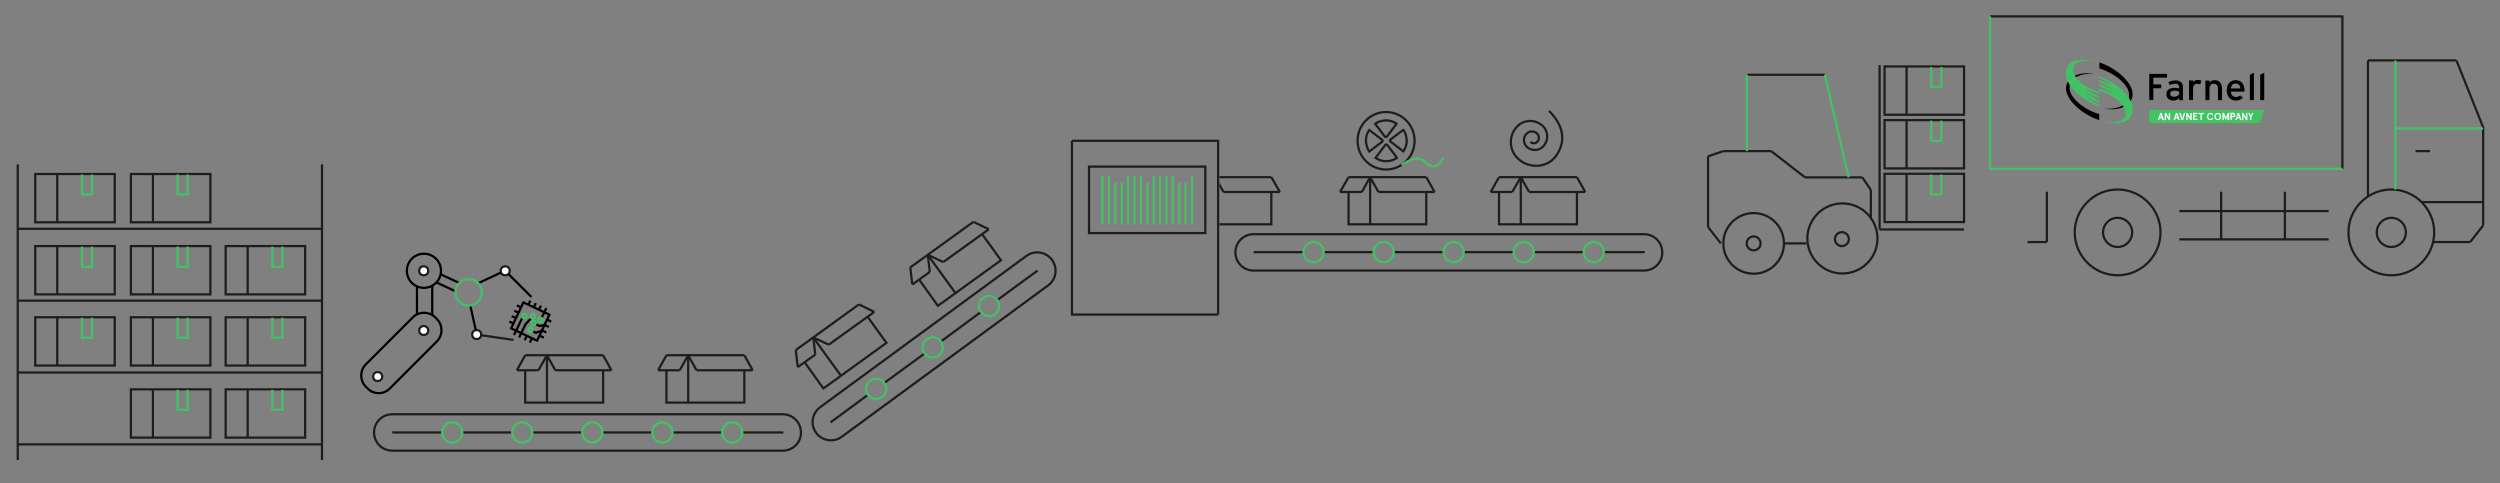 <?xml version="1.0" encoding="utf-8"?>
<!-- Generator: Adobe Illustrator 26.3.1, SVG Export Plug-In . SVG Version: 6.00 Build 0)  -->
<svg version="1.1" id="Layer_1" xmlns="http://www.w3.org/2000/svg" xmlns:xlink="http://www.w3.org/1999/xlink" x="0px" y="0px"
	 viewBox="0 0 1113.4 215.1" style="enable-background:new 0 0 1113.4 215.1;" xml:space="preserve">
<rect x="0" y="0" width="1113.4" height="215.1" fill="#808080" stroke="none"/>
<style type="text/css">
	.st0{fill:none;stroke:#000000;stroke-miterlimit:10;}
	.st1{fill:#FFFFFF;}
	.st2{fill:none;stroke:#1D1D1B;stroke-miterlimit:10;}
	.st3{fill:none;stroke:#1D1D1B;stroke-width:1;stroke-miterlimit:10;}
	.st4{clip-path:url(#SVGID_00000160167578785028927150000008065427448912167821_);fill:none;stroke:#1D1D1B;stroke-miterlimit:10;}
	.st5{clip-path:url(#SVGID_00000069361637044536251260000017763423290450268562_);fill:none;stroke:#1D1D1B;stroke-miterlimit:10;}
	.st6{clip-path:url(#SVGID_00000053503411352082436900000008509629147005860752_);fill:none;stroke:#1D1D1B;stroke-miterlimit:10;}
	.st7{clip-path:url(#SVGID_00000183246006311675953820000005822754706618209710_);fill:none;stroke:#1D1D1B;stroke-miterlimit:10;}
	.st8{clip-path:url(#SVGID_00000107583315863556142660000005348943881518551951_);fill:none;stroke:#1D1D1B;stroke-miterlimit:10;}
	.st9{clip-path:url(#SVGID_00000037671325609315054860000002488409126593659307_);fill:none;stroke:#1D1D1B;stroke-miterlimit:10;}
	.st10{clip-path:url(#SVGID_00000107548818057031959010000004081333682845369261_);fill:none;stroke:#1D1D1B;stroke-miterlimit:10;}
	.st11{clip-path:url(#SVGID_00000078759767255768399190000012038381280402309760_);fill:none;stroke:#1D1D1B;stroke-miterlimit:10;}
	.st12{clip-path:url(#SVGID_00000034785029775931655020000012254855038603248553_);fill:none;stroke:#1D1D1B;stroke-miterlimit:10;}
	.st13{fill:none;stroke:#000000;stroke-width:1;stroke-miterlimit:10;}
	.st14{fill:none;stroke:#41C363;stroke-miterlimit:10;}
	.st15{fill:#41C363;}
</style>
<g>
	<circle class="st0" cx="188.8" cy="120.6" r="7.6"/>
	<path class="st0" d="M163.7,173l-0.8-0.8c-2.7-2.7-2.7-7.2,0-9.9l21-21c2.7-2.7,7.2-2.7,9.9,0l0.8,0.8c2.7,2.7,2.7,7.2,0,9.9
		l-21,21C170.9,175.8,166.4,175.8,163.7,173z"/>
	<path class="st1" d="M188.7,118.6c1.1,0,2,0.9,2,2s-0.9,2-2,2s-2-0.9-2-2S187.6,118.6,188.7,118.6"/>
	<circle class="st2" cx="188.7" cy="120.6" r="2"/>
	<path class="st1" d="M225,118.6c1.1,0,2,0.9,2,2s-0.9,2-2,2s-2-0.9-2-2S223.9,118.6,225,118.6"/>
	<circle class="st2" cx="225" cy="120.6" r="2"/>
	<path class="st1" d="M188.7,145.2c1.1,0,2,0.9,2,2s-0.9,2-2,2s-2-0.9-2-2C186.7,146.1,187.6,145.2,188.7,145.2"/>
	<circle class="st2" cx="188.7" cy="147.2" r="2"/>
	<path class="st1" d="M168.2,165.7c1.1,0,2,0.9,2,2s-0.9,2-2,2s-2-0.9-2-2C166.2,166.6,167.1,165.7,168.2,165.7"/>
	<circle class="st2" cx="168.2" cy="167.7" r="2"/>
	<line class="st0" x1="185.7" y1="140.1" x2="185.7" y2="127.5"/>
	<line class="st0" x1="192.5" y1="140.3" x2="192.5" y2="127.2"/>
	<line class="st0" x1="194.6" y1="125.9" x2="202.8" y2="129.7"/>
	<line class="st0" x1="196.3" y1="122.2" x2="204.5" y2="126"/>
	<line class="st0" x1="213.2" y1="126" x2="223.1" y2="121.4"/>
	<line class="st0" x1="226.4" y1="122" x2="236.7" y2="132.3"/>
	<path class="st1" d="M212.3,147c1.1,0,2,0.9,2,2s-0.9,2-2,2s-2-0.9-2-2S211.2,147,212.3,147"/>
	<circle class="st2" cx="212.3" cy="149" r="2"/>
	<line class="st0" x1="209.4" y1="135.9" x2="211.9" y2="147"/>
	<line class="st2" x1="214.4" y1="149.3" x2="228.7" y2="151.4"/>
	<path class="st2" d="M348.6,200.7H174.7c-4.5,0-8.1-3.6-8.1-8.1s3.6-8.1,8.1-8.1h173.9c4.5,0,8.1,3.6,8.1,8.1
		C356.8,197.1,353.1,200.7,348.6,200.7z"/>
	<line class="st2" x1="174.7" y1="192.6" x2="196.9" y2="192.6"/>
	<line class="st2" x1="205.9" y1="192.6" x2="228.1" y2="192.6"/>
	<line class="st2" x1="237.1" y1="192.6" x2="259.3" y2="192.6"/>
	<line class="st2" x1="268.2" y1="192.6" x2="290.5" y2="192.6"/>
	<line class="st2" x1="299.4" y1="192.6" x2="321.7" y2="192.6"/>
	<line class="st2" x1="330.6" y1="192.6" x2="348.9" y2="192.6"/>
	<path class="st2" d="M732.2,120.5H558.3c-4.5,0-8.1-3.6-8.1-8.1s3.6-8.1,8.1-8.1h173.9c4.5,0,8.1,3.6,8.1,8.1
		C740.4,116.8,736.7,120.5,732.2,120.5z"/>
	<line class="st2" x1="558.3" y1="112.3" x2="580.5" y2="112.3"/>
	<line class="st2" x1="589.5" y1="112.3" x2="611.7" y2="112.3"/>
	<line class="st2" x1="620.7" y1="112.3" x2="642.9" y2="112.3"/>
	<line class="st2" x1="651.9" y1="112.3" x2="674.1" y2="112.3"/>
	<line class="st2" x1="683.1" y1="112.3" x2="705.3" y2="112.3"/>
	<line class="st2" x1="714.3" y1="112.3" x2="732.5" y2="112.3"/>
	<path class="st2" d="M466.8,127.1l-91.9,67.4c-3.6,2.7-8.7,1.9-11.4-1.7c-2.7-3.6-1.9-8.7,1.7-11.4l91.9-67.4
		c3.6-2.7,8.7-1.9,11.4,1.7C471.2,119.4,470.4,124.5,466.8,127.1z"/>
	<line class="st2" x1="369.9" y1="188.1" x2="386.6" y2="175.8"/>
	<line class="st2" x1="393.9" y1="170.5" x2="411.8" y2="157.4"/>
	<line class="st2" x1="418.9" y1="152.2" x2="436.9" y2="138.9"/>
	<line class="st2" x1="444.2" y1="133.6" x2="462.1" y2="120.5"/>
	<line class="st2" x1="600.6" y1="78.9" x2="635.2" y2="78.9"/>
	<polyline class="st2" points="635.2,85.5 635.2,99.9 600.6,99.9 600.6,85.7 	"/>
	<line class="st2" x1="610.2" y1="78.9" x2="610.2" y2="99.9"/>
	<line class="st2" x1="600.6" y1="78.9" x2="596.8" y2="85.5"/>
	<line class="st2" x1="610.2" y1="78.9" x2="606.5" y2="85.5"/>
	<line class="st2" x1="635.2" y1="78.9" x2="638.9" y2="85.5"/>
	<line class="st2" x1="610.2" y1="78.9" x2="613.9" y2="85.5"/>
	<line class="st2" x1="596.8" y1="85.5" x2="606.5" y2="85.5"/>
	<line class="st2" x1="613.9" y1="85.5" x2="638.9" y2="85.5"/>
	<line class="st2" x1="667.6" y1="78.9" x2="702.3" y2="78.9"/>
	<polyline class="st2" points="702.3,85.5 702.3,99.9 667.6,99.9 667.6,85.7 	"/>
	<line class="st2" x1="677.3" y1="78.9" x2="677.3" y2="99.9"/>
	<line class="st2" x1="667.6" y1="78.9" x2="663.9" y2="85.5"/>
	<line class="st2" x1="677.3" y1="78.9" x2="673.5" y2="85.5"/>
	<line class="st2" x1="702.3" y1="78.9" x2="706" y2="85.5"/>
	<line class="st2" x1="677.3" y1="78.9" x2="681" y2="85.5"/>
	<line class="st2" x1="663.9" y1="85.5" x2="673.5" y2="85.5"/>
	<line class="st2" x1="681" y1="85.5" x2="706" y2="85.5"/>
	<rect x="15.7" y="77.5" class="st2" width="35.4" height="21.5"/>
	<line class="st2" x1="25.5" y1="77.5" x2="25.5" y2="99"/>
	<rect x="58.3" y="77.5" class="st2" width="35.4" height="21.5"/>
	<line class="st2" x1="68.1" y1="77.5" x2="68.1" y2="99"/>
	<rect x="15.7" y="109.6" class="st2" width="35.4" height="21.5"/>
	<line class="st2" x1="25.5" y1="109.6" x2="25.5" y2="131.1"/>
	<rect x="58.3" y="109.6" class="st2" width="35.4" height="21.5"/>
	<line class="st2" x1="68.1" y1="109.6" x2="68.1" y2="131.1"/>
	<rect x="100.5" y="109.6" class="st2" width="35.4" height="21.5"/>
	<line class="st2" x1="110.3" y1="109.6" x2="110.3" y2="131.1"/>
	<rect x="15.7" y="141.3" class="st2" width="35.4" height="21.5"/>
	<line class="st2" x1="25.5" y1="141.3" x2="25.5" y2="162.8"/>
	<rect x="58.3" y="141.3" class="st2" width="35.4" height="21.5"/>
	<line class="st2" x1="68.1" y1="141.3" x2="68.1" y2="162.8"/>
	<rect x="100.5" y="141.3" class="st2" width="35.4" height="21.5"/>
	<line class="st2" x1="110.3" y1="141.3" x2="110.3" y2="162.8"/>
	<rect x="58.3" y="173.4" class="st2" width="35.4" height="21.5"/>
	<line class="st2" x1="68.1" y1="173.4" x2="68.1" y2="194.9"/>
	<rect x="100.5" y="173.4" class="st2" width="35.4" height="21.5"/>
	<line class="st2" x1="110.3" y1="173.4" x2="110.3" y2="194.9"/>
	<line class="st2" x1="7.9" y1="73.2" x2="7.9" y2="204.9"/>
	<line class="st2" x1="143.4" y1="73.2" x2="143.4" y2="204.9"/>
	<line class="st2" x1="7.9" y1="197.9" x2="143.4" y2="197.9"/>
	<line class="st2" x1="7.9" y1="165.9" x2="143.4" y2="165.9"/>
	<line class="st2" x1="7.9" y1="133.9" x2="143.4" y2="133.9"/>
	<line class="st2" x1="7.9" y1="101.9" x2="143.4" y2="101.9"/>
	<polyline class="st2" points="542.5,140.1 477.4,140.1 477.4,62.7 	"/>
	<polyline class="st2" points="477.4,62.7 542.5,62.7 542.5,140.1 	"/>
	<rect x="485" y="74.2" class="st2" width="51.8" height="29.6"/>
	<polyline class="st2" points="886.3,7.3 1043.2,7.3 1043.2,75.2 	"/>
	<path class="st2" d="M943.1,84.4c10.5,0,19.1,8.6,19.1,19.1s-8.6,19.1-19.1,19.1S924,114,924,103.5S932.6,84.4,943.1,84.4z"/>
	<circle class="st2" cx="943.1" cy="103.5" r="6.5"/>
	<path class="st2" d="M1065,84.4c10.5,0,19.1,8.6,19.1,19.1s-8.6,19.1-19.1,19.1s-19.1-8.6-19.1-19.1S1054.5,84.4,1065,84.4z"/>
	<circle class="st2" cx="1065" cy="103.5" r="6.5"/>
	<line class="st2" x1="911.6" y1="85.4" x2="911.6" y2="107.8"/>
	<line class="st2" x1="903" y1="107.8" x2="911.6" y2="107.8"/>
	<line class="st2" x1="970.6" y1="94" x2="1037.1" y2="94"/>
	<line class="st2" x1="970.6" y1="106.6" x2="1037.1" y2="106.6"/>
	<line class="st2" x1="989.2" y1="85.4" x2="989.2" y2="106.6"/>
	<line class="st2" x1="1017.6" y1="85.4" x2="1017.6" y2="106.6"/>
	<line class="st2" x1="1054.6" y1="87.5" x2="1054.6" y2="26.9"/>
	<line class="st2" x1="1094" y1="26.9" x2="1054.6" y2="26.9"/>
	<line class="st2" x1="1106.1" y1="57.2" x2="1094" y2="26.9"/>
	<line class="st2" x1="1105.9" y1="100.4" x2="1105.9" y2="56.7"/>
	<line class="st2" x1="1083.7" y1="107.8" x2="1100.1" y2="107.8"/>
	<line class="st2" x1="1105.9" y1="100.4" x2="1100.1" y2="107.8"/>
	<line class="st2" x1="1105.9" y1="90" x2="1078.6" y2="90"/>
	<line class="st2" x1="1075.8" y1="67.3" x2="1082.2" y2="67.3"/>
	<circle class="st2" cx="781" cy="108.4" r="13.5"/>
	<path class="st2" d="M781,105.3c1.7,0,3.1,1.4,3.1,3.1s-1.4,3.1-3.1,3.1c-1.7,0-3.1-1.4-3.1-3.1S779.3,105.3,781,105.3z"/>
	
		<ellipse transform="matrix(0.485 -0.875 0.875 0.485 329.461 772.395)" class="st3" cx="820.4" cy="106.5" rx="15.6" ry="15.6"/>
	<path class="st2" d="M820.3,103.4c1.7,0,3.1,1.4,3.1,3.1s-1.4,3.1-3.1,3.1c-1.7,0-3.1-1.4-3.1-3.1S818.6,103.4,820.3,103.4z"/>
	<line class="st2" x1="794.5" y1="108.4" x2="804.6" y2="108.4"/>
	<line class="st2" x1="766.4" y1="108.4" x2="760.7" y2="101.1"/>
	<line class="st2" x1="760.7" y1="69.6" x2="760.7" y2="101.1"/>
	<line class="st2" x1="767.5" y1="67.3" x2="788.8" y2="67.3"/>
	<line class="st2" x1="760.7" y1="69.6" x2="767.5" y2="67.3"/>
	<line class="st2" x1="803.9" y1="79" x2="829.4" y2="79"/>
	<line class="st2" x1="833.2" y1="97.7" x2="833.2" y2="84.6"/>
	<line class="st2" x1="829.4" y1="79" x2="833.2" y2="84.6"/>
	<line class="st2" x1="788.8" y1="67.3" x2="803.9" y2="79"/>
	<line class="st2" x1="837.1" y1="102.2" x2="837.1" y2="29"/>
	<line class="st2" x1="837.1" y1="102.2" x2="874.7" y2="102.2"/>
	<line class="st2" x1="812.7" y1="33.3" x2="778.1" y2="33.3"/>
	<rect x="839.3" y="77.4" class="st2" width="35.4" height="21.5"/>
	<line class="st2" x1="849.1" y1="77.4" x2="849.1" y2="98.9"/>
	<rect x="839.3" y="53.5" class="st2" width="35.4" height="21.5"/>
	<line class="st2" x1="849.1" y1="53.5" x2="849.1" y2="75"/>
	<rect x="839.3" y="29.6" class="st2" width="35.4" height="21.5"/>
	<line class="st2" x1="849.1" y1="29.6" x2="849.1" y2="51.1"/>
</g>
<g>
	<g>
		<defs>
			<rect id="SVGID_1_" x="543.1" y="74.5" width="28.3" height="29.7"/>
		</defs>
		<clipPath id="SVGID_00000180353633801600711190000011313518909680924589_">
			<use xlink:href="#SVGID_1_"  style="overflow:visible;"/>
		</clipPath>
		
			<line style="clip-path:url(#SVGID_00000180353633801600711190000011313518909680924589_);fill:none;stroke:#1D1D1B;stroke-miterlimit:10;" x1="531.6" y1="78.9" x2="566.2" y2="78.9"/>
	</g>
	<g>
		<defs>
			<rect id="SVGID_00000176017304727822248200000004345314868208593557_" x="543.1" y="74.5" width="28.3" height="29.7"/>
		</defs>
		<clipPath id="SVGID_00000137125762539033096650000012226006652469307562_">
			<use xlink:href="#SVGID_00000176017304727822248200000004345314868208593557_"  style="overflow:visible;"/>
		</clipPath>
		
			<polyline style="clip-path:url(#SVGID_00000137125762539033096650000012226006652469307562_);fill:none;stroke:#1D1D1B;stroke-miterlimit:10;" points="
			566.2,85.5 566.2,99.9 531.6,99.9 531.6,85.7 		"/>
	</g>
	<g>
		<defs>
			<rect id="SVGID_00000164487036760481460190000011933249437023553425_" x="543.1" y="74.5" width="28.3" height="29.7"/>
		</defs>
		<clipPath id="SVGID_00000040565534365286404870000014515840808218848918_">
			<use xlink:href="#SVGID_00000164487036760481460190000011933249437023553425_"  style="overflow:visible;"/>
		</clipPath>
		
			<line style="clip-path:url(#SVGID_00000040565534365286404870000014515840808218848918_);fill:none;stroke:#1D1D1B;stroke-miterlimit:10;" x1="541.2" y1="78.9" x2="541.2" y2="99.9"/>
	</g>
	<g>
		<defs>
			<rect id="SVGID_00000062894179852671254460000016765832161337460669_" x="543.1" y="74.5" width="28.3" height="29.7"/>
		</defs>
		<clipPath id="SVGID_00000067216521485218801580000001687735399391358634_">
			<use xlink:href="#SVGID_00000062894179852671254460000016765832161337460669_"  style="overflow:visible;"/>
		</clipPath>
		
			<line style="clip-path:url(#SVGID_00000067216521485218801580000001687735399391358634_);fill:none;stroke:#1D1D1B;stroke-miterlimit:10;" x1="531.6" y1="78.9" x2="527.9" y2="85.5"/>
	</g>
	<g>
		<defs>
			<rect id="SVGID_00000124134972025454002020000015149960729416604563_" x="543.1" y="74.5" width="28.3" height="29.7"/>
		</defs>
		<clipPath id="SVGID_00000124857250068705939010000005364008154113317281_">
			<use xlink:href="#SVGID_00000124134972025454002020000015149960729416604563_"  style="overflow:visible;"/>
		</clipPath>
		
			<line style="clip-path:url(#SVGID_00000124857250068705939010000005364008154113317281_);fill:none;stroke:#1D1D1B;stroke-miterlimit:10;" x1="541.2" y1="78.9" x2="537.5" y2="85.5"/>
	</g>
	<g>
		<defs>
			<rect id="SVGID_00000144323408295180158260000001925186297569698219_" x="543.1" y="74.5" width="28.3" height="29.7"/>
		</defs>
		<clipPath id="SVGID_00000066505498793413227150000013518964545135799715_">
			<use xlink:href="#SVGID_00000144323408295180158260000001925186297569698219_"  style="overflow:visible;"/>
		</clipPath>
		
			<line style="clip-path:url(#SVGID_00000066505498793413227150000013518964545135799715_);fill:none;stroke:#1D1D1B;stroke-miterlimit:10;" x1="566.2" y1="78.9" x2="570" y2="85.5"/>
	</g>
	<g>
		<defs>
			<rect id="SVGID_00000143615858631047706230000001008472721482071475_" x="543.1" y="74.5" width="28.3" height="29.7"/>
		</defs>
		<clipPath id="SVGID_00000051381079510153290400000000835726066416647849_">
			<use xlink:href="#SVGID_00000143615858631047706230000001008472721482071475_"  style="overflow:visible;"/>
		</clipPath>
		
			<line style="clip-path:url(#SVGID_00000051381079510153290400000000835726066416647849_);fill:none;stroke:#1D1D1B;stroke-miterlimit:10;" x1="541.2" y1="78.9" x2="544.9" y2="85.5"/>
	</g>
	<g>
		<defs>
			<rect id="SVGID_00000142173081620415315450000016993761600375814292_" x="543.1" y="74.5" width="28.3" height="29.7"/>
		</defs>
		<clipPath id="SVGID_00000089573033905946335700000016168887210551617974_">
			<use xlink:href="#SVGID_00000142173081620415315450000016993761600375814292_"  style="overflow:visible;"/>
		</clipPath>
		
			<line style="clip-path:url(#SVGID_00000089573033905946335700000016168887210551617974_);fill:none;stroke:#1D1D1B;stroke-miterlimit:10;" x1="527.9" y1="85.5" x2="537.5" y2="85.5"/>
	</g>
	<g>
		<defs>
			<rect id="SVGID_00000099662771672868321680000017822091089726604955_" x="543.1" y="74.5" width="28.3" height="29.7"/>
		</defs>
		<clipPath id="SVGID_00000047772914353981390310000016601167132139940489_">
			<use xlink:href="#SVGID_00000099662771672868321680000017822091089726604955_"  style="overflow:visible;"/>
		</clipPath>
		
			<line style="clip-path:url(#SVGID_00000047772914353981390310000016601167132139940489_);fill:none;stroke:#1D1D1B;stroke-miterlimit:10;" x1="544.9" y1="85.5" x2="570" y2="85.5"/>
	</g>
</g>
<g>
	<line class="st0" x1="233.7" y1="151.5" x2="234.6" y2="149.5"/>
	<line class="st0" x1="236" y1="152.6" x2="236.9" y2="150.6"/>
	
		<rect x="229.8" y="136.8" transform="matrix(0.427 -0.904 0.904 0.427 5.839 295.579)" class="st13" width="12.8" height="12.8"/>
	<line class="st0" x1="236.2" y1="133.9" x2="235.3" y2="135.7"/>
	<polyline class="st0" points="232.9,141.5 232.3,142.2 228.9,149.2 	"/>
	<line class="st0" x1="238.6" y1="135" x2="237.8" y2="136.8"/>
	<line class="st0" x1="240.9" y1="136.1" x2="240.1" y2="137.9"/>
	<line class="st0" x1="243.3" y1="137.2" x2="241.1" y2="141.8"/>
	<line class="st0" x1="245.5" y1="143.3" x2="243.7" y2="142.4"/>
	<line class="st0" x1="244.4" y1="145.6" x2="242.5" y2="144.7"/>
	<line class="st0" x1="243.3" y1="148.1" x2="241.4" y2="147.2"/>
	<line class="st0" x1="242.2" y1="150.4" x2="240.3" y2="149.5"/>
	<line class="st0" x1="232.1" y1="136.9" x2="230.2" y2="136"/>
	<line class="st0" x1="231" y1="139.3" x2="229.1" y2="138.4"/>
	<line class="st0" x1="229.8" y1="141.7" x2="227.9" y2="140.8"/>
	<line class="st0" x1="228.7" y1="144.1" x2="226.8" y2="143.2"/>
	<polyline class="st0" points="236.7,141.6 234.1,144.3 231.2,150.3 	"/>
	<polyline class="st0" points="238.5,144.3 240.4,145.2 242.5,144.7 	"/>
	<polyline class="st0" points="237,147.4 238.6,148.2 241.4,147.2 	"/>
	<line class="st2" x1="233.9" y1="158.2" x2="268.6" y2="158.2"/>
	<polyline class="st2" points="268.6,164.9 268.6,179.3 233.9,179.3 233.9,165 	"/>
	<line class="st2" x1="243.6" y1="158.2" x2="243.6" y2="179.3"/>
	<line class="st2" x1="233.9" y1="158.2" x2="230.2" y2="164.9"/>
	<line class="st2" x1="243.6" y1="158.2" x2="239.8" y2="164.9"/>
	<line class="st2" x1="268.6" y1="158.2" x2="272.3" y2="164.9"/>
	<line class="st2" x1="243.6" y1="158.2" x2="247.3" y2="164.9"/>
	<line class="st2" x1="230.2" y1="164.9" x2="239.8" y2="164.9"/>
	<line class="st2" x1="247.3" y1="164.9" x2="272.3" y2="164.9"/>
	<line class="st2" x1="296.8" y1="158.2" x2="331.5" y2="158.2"/>
	<polyline class="st2" points="331.5,164.9 331.5,179.3 296.8,179.3 296.8,165 	"/>
	<line class="st2" x1="306.5" y1="158.2" x2="306.5" y2="179.3"/>
	<line class="st2" x1="296.8" y1="158.2" x2="293.1" y2="164.9"/>
	<line class="st2" x1="306.5" y1="158.2" x2="302.7" y2="164.9"/>
	<line class="st2" x1="331.5" y1="158.2" x2="335.2" y2="164.9"/>
	<line class="st2" x1="306.5" y1="158.2" x2="310.2" y2="164.9"/>
	<line class="st2" x1="293.1" y1="164.9" x2="302.7" y2="164.9"/>
	<line class="st2" x1="310.2" y1="164.9" x2="335.2" y2="164.9"/>
	<line class="st2" x1="354.4" y1="155.9" x2="382.5" y2="135.6"/>
	<polyline class="st2" points="386.4,141.1 394.8,152.7 366.7,173 358.4,161.4 	"/>
	<line class="st2" x1="362.2" y1="150.3" x2="374.5" y2="167.3"/>
	<line class="st2" x1="354.4" y1="155.9" x2="355.3" y2="163.5"/>
	<line class="st2" x1="362.2" y1="150.3" x2="363.1" y2="157.9"/>
	<line class="st2" x1="382.5" y1="135.6" x2="389.4" y2="138.9"/>
	<line class="st2" x1="362.2" y1="150.3" x2="369.1" y2="153.5"/>
	<line class="st2" x1="355.3" y1="163.5" x2="363.1" y2="157.9"/>
	<line class="st2" x1="369.1" y1="153.5" x2="389.4" y2="138.9"/>
	<line class="st2" x1="405.4" y1="119.1" x2="433.5" y2="98.8"/>
	<polyline class="st2" points="437.4,104.3 445.8,115.9 417.7,136.2 409.4,124.6 	"/>
	<line class="st2" x1="413.2" y1="113.5" x2="425.5" y2="130.5"/>
	<line class="st2" x1="405.4" y1="119.1" x2="406.3" y2="126.7"/>
	<line class="st2" x1="413.2" y1="113.5" x2="414.1" y2="121.1"/>
	<line class="st2" x1="433.5" y1="98.8" x2="440.4" y2="102.1"/>
	<line class="st2" x1="413.2" y1="113.5" x2="420.1" y2="116.7"/>
	<line class="st2" x1="406.3" y1="126.7" x2="414.1" y2="121.1"/>
	<line class="st2" x1="420.1" y1="116.7" x2="440.4" y2="102.1"/>
	<ellipse class="st2" cx="617.3" cy="62.7" rx="12.7" ry="12.8"/>
	<path class="st2" d="M622,55.1l-4.4,5.8c-0.2,0.2-0.5,0.2-0.8,0l-4.4-5.8C612.5,55,617.2,51.8,622,55.1
		C622.1,55.1,622,55.1,622,55.1z"/>
	<path class="st2" d="M612.6,70.3l4.4-5.8c0.2-0.2,0.5-0.2,0.8,0l4.4,5.8C622.2,70.4,617.4,73.6,612.6,70.3z"/>
	<path class="st2" d="M609.8,57.9l5.8,4.4c0.2,0.2,0.2,0.5,0,0.8l-5.8,4.4C609.8,67.5,606.5,62.7,609.8,57.9z"/>
	<path class="st2" d="M625,67.4l-5.8-4.4c-0.2-0.2-0.2-0.5,0-0.8l5.8-4.4C625.1,57.8,628.3,62.6,625,67.4z"/>
	<path class="st2" d="M689.9,49.4c6.1,6.1,7.9,13.1,3.2,19.9c-4,5.7-12.4,6-17.3,1.1c-3.9-3.9-3.9-10.3,0-14.2
		c3.1-3.1,8.2-3.1,11.4,0c2.5,2.5,2.5,6.6,0,9.1c-2,2-5.3,2-7.3,0c-1.6-1.6-1.6-4.2,0-5.8c1.3-1.3,3.4-1.3,4.7,0c1,1,1,2.7,0,3.7
		c-0.8,0.8-2.2,0.8-3,0"/>
</g>
<g>
	<g id="grren">
		<polyline class="st14" points="860.1,77.7 860.1,86.6 864.6,86.6 864.6,77.7 		"/>
		<polyline class="st14" points="860.1,53.7 860.1,62.7 864.6,62.7 864.6,53.7 		"/>
		<polyline class="st14" points="860.1,29.8 860.1,38.7 864.6,38.7 864.6,29.8 		"/>
		<line class="st14" x1="823.3" y1="79" x2="812.7" y2="33.3"/>
		<line class="st14" x1="778" y1="67.3" x2="778" y2="33.3"/>
	</g>
	<g id="green">
		<polyline class="st14" points="1043.2,75.2 886.3,75.2 886.3,7.3 		"/>
		<line class="st14" x1="1066.8" y1="84.4" x2="1066.8" y2="26.9"/>
		<line class="st14" x1="1066.8" y1="57.2" x2="1105.9" y2="57.2"/>
	</g>
	<path id="green_1_" class="st14" d="M624.2,73.5c0,0,6.8-5.2,10.2-1.6c5.7,5.9,8.4-1.9,8.4-1.9"/>
	<g id="green_2_">
		<circle class="st14" cx="709.8" cy="112.3" r="4.5"/>
		<circle class="st14" cx="678.6" cy="112.3" r="4.5"/>
		<circle class="st14" cx="647.4" cy="112.3" r="4.5"/>
		<circle class="st14" cx="616.2" cy="112.3" r="4.5"/>
		<circle class="st14" cx="585" cy="112.3" r="4.5"/>
	</g>
	<g>
		<line class="st14" x1="491" y1="99.9" x2="491" y2="78.2"/>
		<line class="st14" x1="493.9" y1="99.9" x2="493.9" y2="78.2"/>
		<line class="st14" x1="502.4" y1="99.9" x2="502.4" y2="78.2"/>
		<line class="st14" x1="505.3" y1="99.9" x2="505.3" y2="78.2"/>
		<line class="st14" x1="508.1" y1="99.9" x2="508.1" y2="78.2"/>
		<line class="st14" x1="513.8" y1="99.9" x2="513.8" y2="78.2"/>
		<line class="st14" x1="516.6" y1="99.9" x2="516.6" y2="78.2"/>
		<line class="st14" x1="496.7" y1="99.9" x2="496.7" y2="81.5"/>
		<line class="st14" x1="499.6" y1="99.9" x2="499.6" y2="81.5"/>
		<line class="st14" x1="519.5" y1="99.9" x2="519.5" y2="78.2"/>
		<line class="st14" x1="522.3" y1="99.9" x2="522.3" y2="78.2"/>
		<line class="st14" x1="530.9" y1="99.9" x2="530.9" y2="78.2"/>
		<line class="st14" x1="525.2" y1="99.9" x2="525.2" y2="81.5"/>
		<line class="st14" x1="528" y1="99.9" x2="528" y2="81.5"/>
		<line class="st14" x1="511" y1="99.9" x2="511" y2="81.5"/>
	</g>
	<g>
		<circle class="st14" cx="208.7" cy="130.2" r="5.9"/>
		<circle class="st14" cx="326.1" cy="192.6" r="4.5"/>
		<circle class="st14" cx="295" cy="192.6" r="4.5"/>
		<circle class="st14" cx="263.8" cy="192.6" r="4.5"/>
		<circle class="st14" cx="232.6" cy="192.6" r="4.5"/>
		<circle class="st14" cx="201.4" cy="192.6" r="4.5"/>
		<circle class="st14" cx="440.5" cy="136.3" r="4.5"/>
		<circle class="st14" cx="415.4" cy="154.7" r="4.5"/>
		<circle class="st14" cx="390.2" cy="173.2" r="4.5"/>
	</g>
	<g>
		<circle class="st14" cx="237.3" cy="140.9" r="1"/>
		<circle class="st14" cx="233.5" cy="140.8" r="1"/>
		<circle class="st14" cx="237.6" cy="143.8" r="1"/>
		<circle class="st14" cx="236.2" cy="146.9" r="1"/>
		<circle class="st14" cx="240.7" cy="142.5" r="1"/>
	</g>
	<g>
		<polyline class="st14" points="36.5,77.7 36.5,86.6 41,86.6 41,77.7 		"/>
		<polyline class="st14" points="79.1,77.7 79.1,86.6 83.6,86.6 83.6,77.7 		"/>
		<polyline class="st14" points="36.5,109.8 36.5,118.8 41,118.8 41,109.8 		"/>
		<polyline class="st14" points="79.1,109.8 79.1,118.8 83.6,118.8 83.6,109.8 		"/>
		<polyline class="st14" points="121.3,109.8 121.3,118.8 125.8,118.8 125.8,109.8 		"/>
		<polyline class="st14" points="36.5,141.5 36.5,150.4 41,150.4 41,141.5 		"/>
		<polyline class="st14" points="79.1,141.5 79.1,150.4 83.6,150.4 83.6,141.5 		"/>
		<polyline class="st14" points="121.3,141.5 121.3,150.4 125.8,150.4 125.8,141.5 		"/>
		<polyline class="st14" points="79.1,173.6 79.1,182.5 83.6,182.5 83.6,173.6 		"/>
		<polyline class="st14" points="121.3,173.6 121.3,182.5 125.8,182.5 125.8,173.6 		"/>
	</g>
</g>
<g>
	<g>
		<g>
			<path d="M934.9,50.8c-7-2-13.6-7.6-13.2-12.1c0.3-4.2,5.1-6.2,10.9-5.8c-7.2-1.2-12.3,1.7-12.5,6.3c-0.1,5.3,7.2,11.8,14.8,14.3
				L934.9,50.8z"/>
		</g>
		<g>
			<path class="st15" d="M935,46.7c0,0-4.5-2.3-6.3-3.7c1.2,0.6,6.3,2.8,6.3,2.8v-0.9c0,0-4.2-2.1-6.5-3.9c3,1.5,6.5,2.8,6.5,2.8
				l0-0.9c0,0-3.5-1.4-6.6-3.7c3.7,1.8,6.6,2.6,6.6,2.6V41c-7-2-11.3-6.3-11.7-9.4c-0.6-4.1,3.6-4.9,9.4-4.6
				c-7.2-1.2-12.6-0.2-12.6,6c0,5.3,7.3,11.9,14.9,14.3L935,46.7L935,46.7z"/>
		</g>
		<g>
			<path d="M935,30.5c7,2.1,13.6,7.6,13.2,12.1c-0.3,4.2-5.1,6.2-10.9,5.8c7.2,1.2,12.3-1.7,12.5-6.3c0.1-5.3-7.2-11.8-14.8-14.3
				V30.5z"/>
		</g>
		<g>
			<path class="st15" d="M934.9,34.6c0,0,4.5,2.3,6.3,3.7c-1.2-0.6-6.3-2.8-6.3-2.8v0.9c0,0,4.2,2.1,6.5,3.9c-3-1.5-6.5-2.8-6.5-2.8
				v0.9c0,0,3.5,1.4,6.6,3.7c-3.7-1.8-6.6-2.6-6.6-2.6v0.9c7,2,11.3,6.3,11.7,9.4c0.6,4.1-3.6,4.9-9.4,4.6c7.2,1.2,12.6,0.2,12.6-6
				c0-5.3-7.3-11.9-14.9-14.3C934.9,34,934.9,34.6,934.9,34.6z"/>
		</g>
	</g>
	<polygon class="st15" points="957.2,49 957.2,54.8 1006.5,54.8 1008.4,49 	"/>
	<g>
		<path class="st1" d="M962.8,52.7h-1l-0.2,0.8h-0.6l1.1-3.2h0.6l1.1,3.2H963L962.8,52.7z M962,52.2h0.7l-0.3-1.1L962,52.2z"/>
		<path class="st1" d="M966.5,50.3v3.2h-0.6l-1.2-2.1v2.1h-0.6v-3.2h0.6l1.2,2.1v-2.1H966.5z"/>
		<path class="st1" d="M969.9,52.7h-1l-0.2,0.8H968l1.1-3.2h0.6l1.1,3.2h-0.6L969.9,52.7z M969.1,52.2h0.7l-0.3-1.1L969.1,52.2z"/>
		<path class="st1" d="M971.6,53.5l-1.1-3.2h0.7l0.7,2.4l0.7-2.4h0.7l-1.1,3.2H971.6z"/>
		<path class="st1" d="M976.1,50.3v3.2h-0.6l-1.2-2.1v2.1h-0.6v-3.2h0.6l1.2,2.1v-2.1H976.1z"/>
		<path class="st1" d="M978.7,50.3v0.5h-1.4v0.7h1.1V52h-1.1v0.9h1.4v0.5h-2v-3.2L978.7,50.3L978.7,50.3z"/>
		<path class="st1" d="M979.2,50.3h2.4v0.5h-0.9v2.6H980v-2.6h-0.9L979.2,50.3L979.2,50.3z"/>
		<path class="st1" d="M985.2,51.4c-0.1-0.3-0.3-0.6-0.8-0.6c-0.5,0-0.9,0.3-0.9,1.1s0.4,1.1,0.9,1.1c0.4,0,0.7-0.2,0.8-0.6l0.5,0.1
			c-0.2,0.6-0.6,1-1.3,1c-0.8,0-1.5-0.6-1.5-1.6s0.7-1.6,1.5-1.6c0.7,0,1.2,0.4,1.3,1L985.2,51.4z"/>
		<path class="st1" d="M989.2,51.9c0,1.1-0.7,1.6-1.5,1.6c-0.8,0-1.5-0.5-1.5-1.6s0.7-1.6,1.5-1.6C988.5,50.2,989.2,50.8,989.2,51.9
			z M986.8,51.9c0,0.8,0.4,1.1,0.9,1.1c0.5,0,0.9-0.3,0.9-1.1s-0.4-1.1-0.9-1.1C987.2,50.8,986.8,51.1,986.8,51.9z"/>
		<path class="st1" d="M989.8,50.3h0.7l0.8,2l0.8-2h0.7v3.2H992v-2l-0.6,1.7H991l-0.6-1.7v2h-0.6V50.3L989.8,50.3z"/>
		<path class="st1" d="M993.9,52.2v1.2h-0.6v-3.2h1.2c0.7,0,1,0.4,1,1s-0.3,1-1,1H993.9z M994.9,51.3c0-0.3-0.2-0.4-0.4-0.4h-0.6
			v0.8h0.6C994.7,51.7,994.9,51.5,994.9,51.3z"/>
		<path class="st1" d="M997.3,52.7h-1l-0.2,0.8h-0.6l1.1-3.2h0.6l1.1,3.2h-0.6L997.3,52.7z M996.4,52.2h0.7l-0.3-1.1L996.4,52.2z"/>
		<path class="st1" d="M1000.9,50.3v3.2h-0.6l-1.2-2.1v2.1h-0.6v-3.2h0.6l1.2,2.1v-2.1H1000.9z"/>
		<path class="st1" d="M1001.8,50.3l0.6,1.2l0.6-1.2h0.6l-0.9,1.8v1.4h-0.6v-1.4l-0.9-1.8H1001.8z"/>
	</g>
	<g>
		<path d="M959,34.6v3h3.5v1.7H959v5.2h-1.8V32.9h7.9v1.7L959,34.6L959,34.6z"/>
		<path d="M970.5,44.6v-0.9c-0.6,0.6-1.5,1.1-2.5,1.1c-1.5,0-3.2-0.8-3.2-2.9c0-1.9,1.6-2.8,3.7-2.8c0.9,0,1.5,0.1,2,0.3v-0.6
			c0-1-0.6-1.5-1.7-1.5c-0.9,0-1.7,0.2-2.4,0.6l-0.7-1.3c0.9-0.5,1.9-0.8,3.1-0.8c2.1,0,3.4,1,3.4,2.9v6
			C972.3,44.6,970.5,44.6,970.5,44.6z M970.5,40.8c-0.5-0.2-1.1-0.4-2.1-0.4c-1.2,0-1.9,0.5-1.9,1.3c0,0.9,0.6,1.4,1.8,1.4
			c1,0,1.8-0.6,2.2-1.1V40.8z"/>
		<path d="M979.9,37.6c-0.4-0.2-0.8-0.3-1.4-0.3c-1.1,0-1.8,0.8-1.8,2.2v5h-1.8v-8.7h1.8v0.8c0.4-0.6,1.2-1,2.1-1
			c0.7,0,1.2,0.1,1.6,0.4L979.9,37.6z"/>
		<path d="M987.8,44.6v-4.9c0-1.8-0.7-2.4-1.9-2.4c-1.2,0-1.9,0.8-1.9,2.2v5.1h-1.8v-8.7h1.8v0.8c0.5-0.6,1.4-1,2.3-1
			c2.1,0,3.3,1.3,3.3,3.9v5C989.6,44.6,987.8,44.6,987.8,44.6z"/>
		<path d="M999.6,40.8h-6.1c0.2,1.7,1.2,2.4,2.3,2.4c0.8,0,1.4-0.3,2-0.7l1.1,1.1c-0.8,0.7-1.8,1.2-3.2,1.2c-2.2,0-4-1.7-4-4.5
			c0-3,1.6-4.6,4-4.6c2.6,0,3.9,2,3.9,4.4C999.6,40.3,999.6,40.6,999.6,40.8z M995.6,37.2c-1.2,0-1.9,0.8-2.1,2.2h4.3
			C997.7,38.2,997.1,37.2,995.6,37.2z"/>
		<path d="M1002,44.6V33.3l1.8-0.9v12.1C1003.8,44.6,1002,44.6,1002,44.6z"/>
		<path d="M1006.6,44.6V33.3l1.8-0.9v12.1C1008.4,44.6,1006.6,44.6,1006.6,44.6z"/>
	</g>
</g>
</svg>
